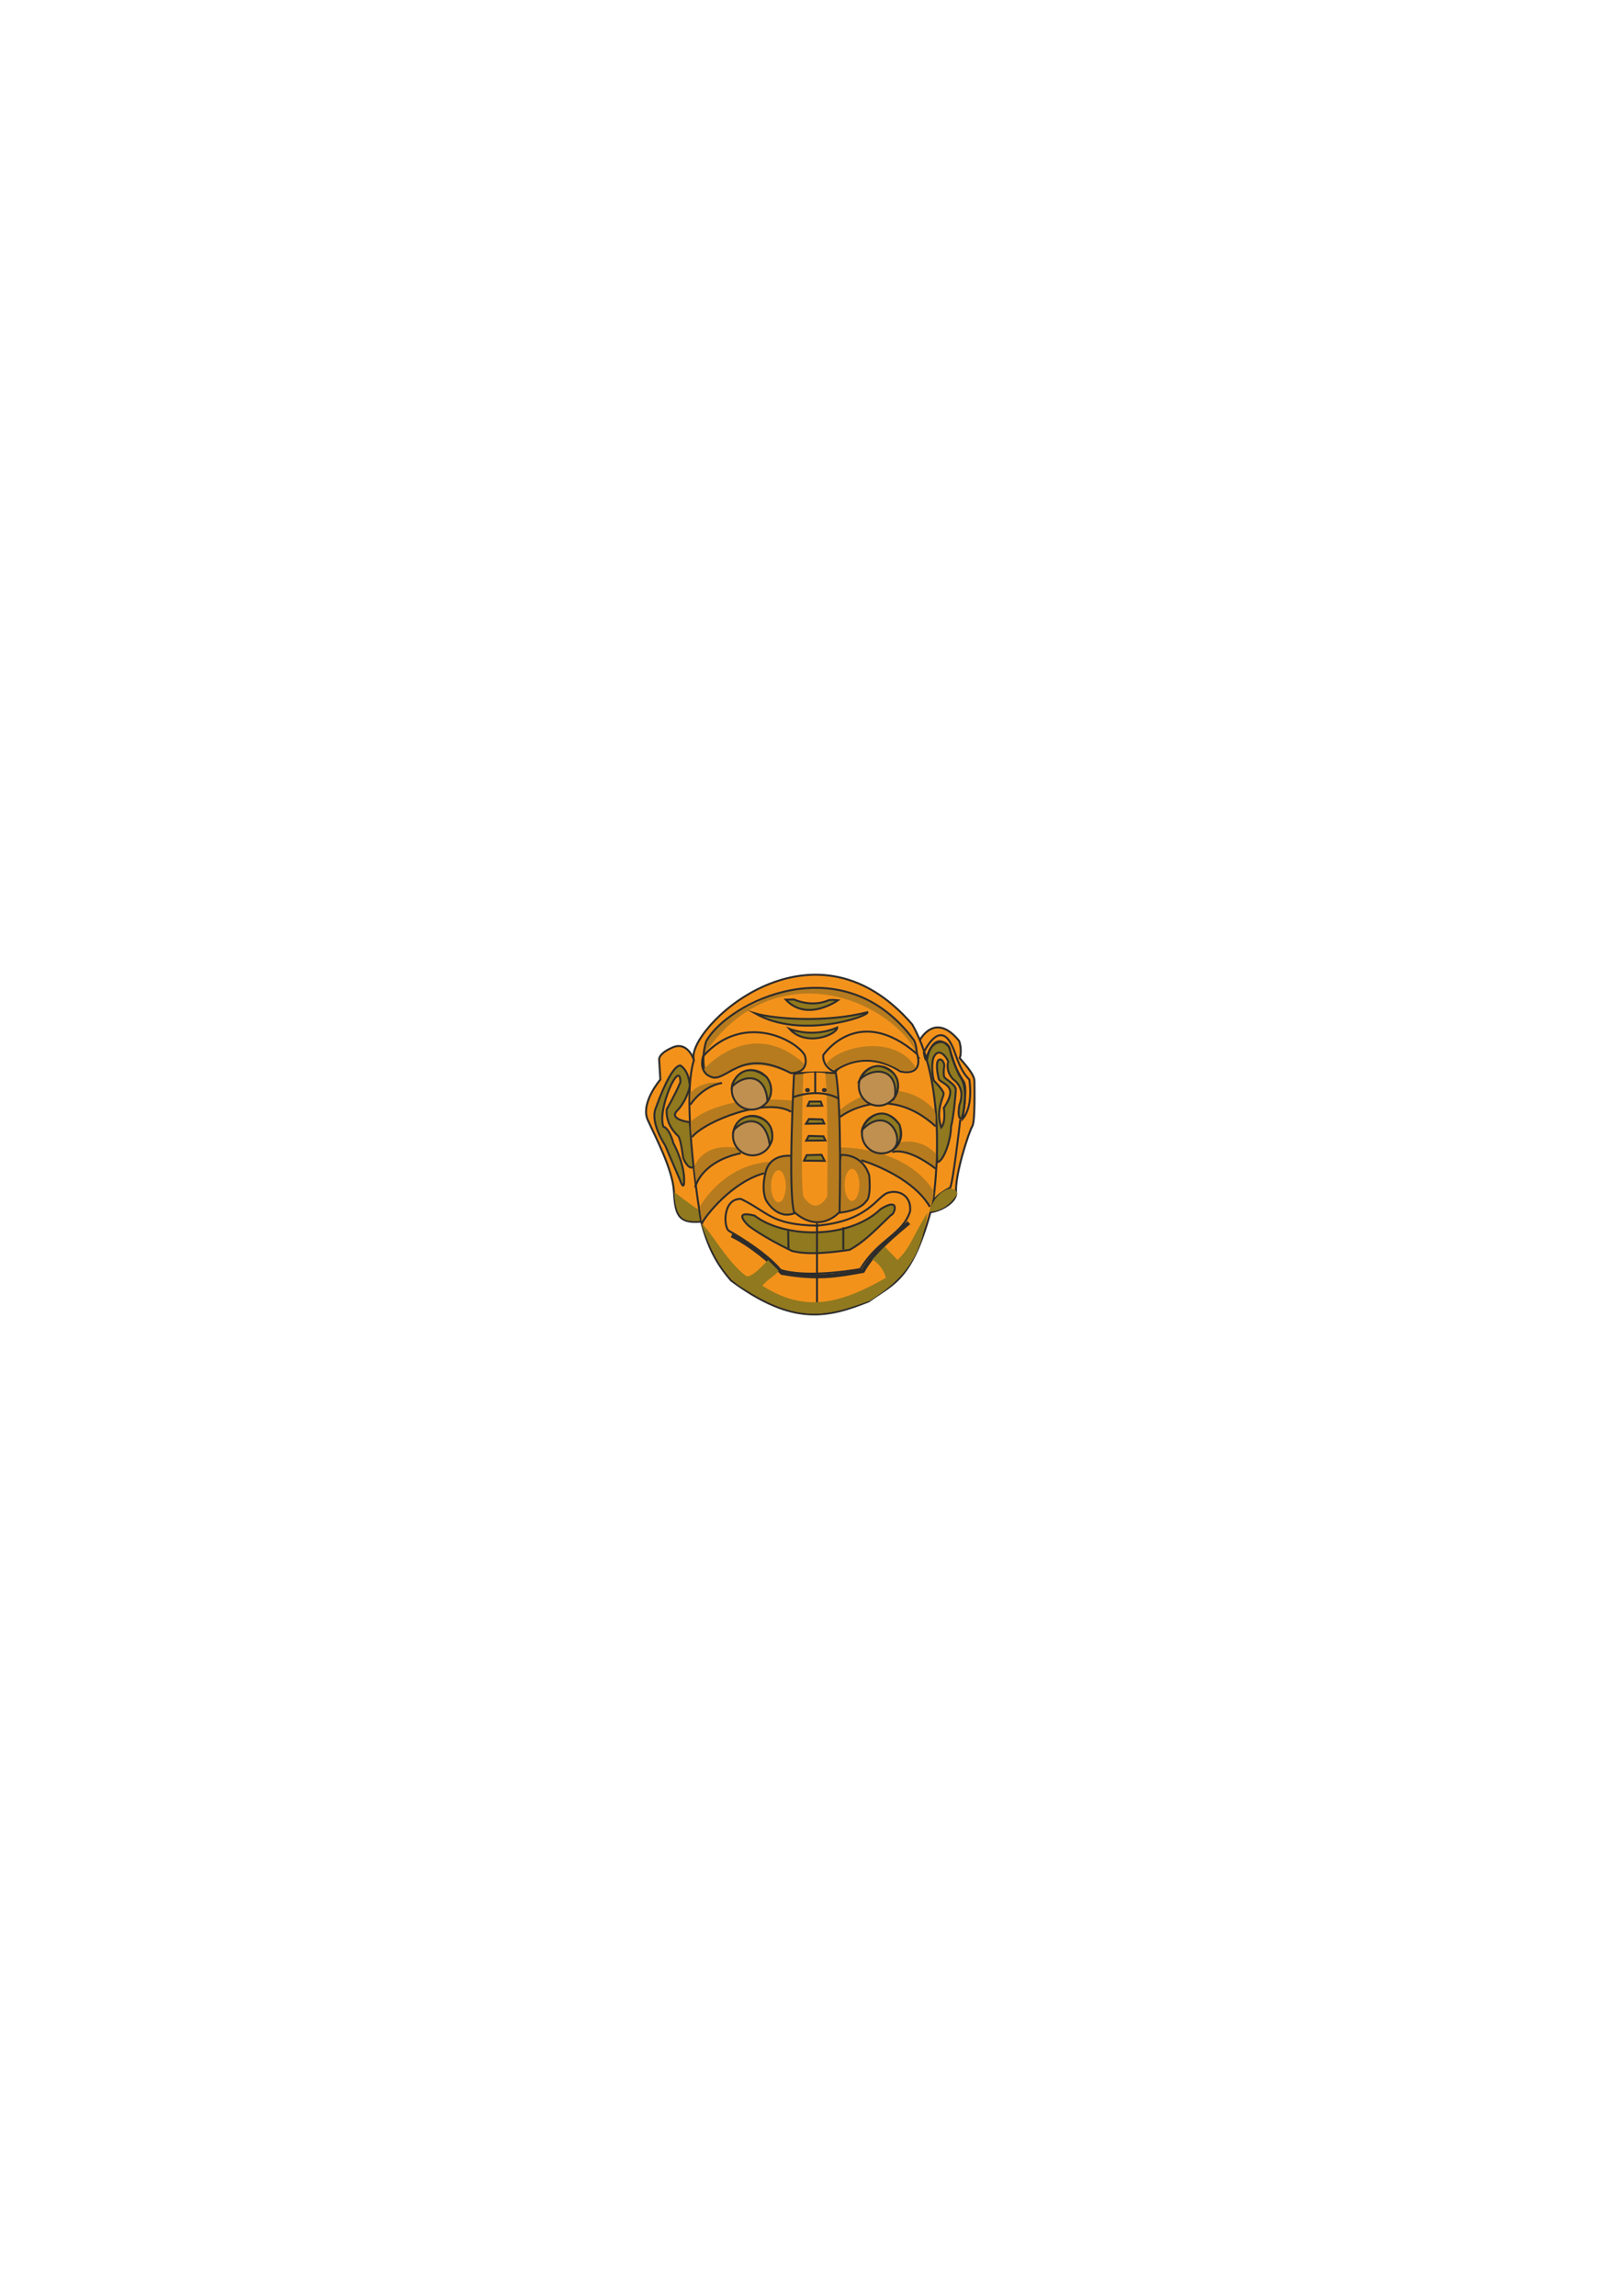 <?xml version="1.0" encoding="utf-8"?>
<!-- Created by UniConvertor 2.0rc4 (https://sk1project.net/) -->
<svg xmlns="http://www.w3.org/2000/svg" height="841.89pt" viewBox="0 0 595.276 841.89" width="595.276pt" version="1.1" xmlns:xlink="http://www.w3.org/1999/xlink" id="2446e95e-f613-11ea-99c5-dcc15c148e23">

<g>
	<g>
		<path style="stroke:#2d2c2b;stroke-width:0.72;stroke-miterlimit:10.433;fill:#f3921b;" d="M 337.382,381.417 C 337.382,381.417 342.854,370.761 351.782,381.705 352.43,383.361 352.646,386.529 351.998,387.969 353.366,389.769 357.398,393.801 357.398,396.465 357.398,399.129 357.686,411.369 356.606,413.025 355.526,414.681 349.982,431.097 350.702,437.865 350.342,441.105 344.87,444.345 340.406,444.633 345.014,419.865 337.382,381.417 337.382,381.417 L 337.382,381.417 Z" />
		<path style="stroke:#2d2c2b;stroke-width:0.72;stroke-miterlimit:10.433;fill:#f3921b;" d="M 254.51,388.689 C 254.51,388.689 252.278,381.705 246.734,384.081 241.19,386.457 241.766,388.689 241.766,388.689 L 242.198,395.889 C 242.198,395.889 234.782,404.529 237.59,410.721 240.398,416.913 246.662,428.721 247.166,436.785 247.67,444.849 248.318,448.737 256.886,448.017 255.878,414.681 254.51,388.689 254.51,388.689 L 254.51,388.689 Z" />
		<path style="stroke:#2d2c2b;stroke-width:0.72;stroke-miterlimit:10.433;fill:#90791e;" d="M 249.326,432.537 C 249.326,432.537 251.126,437.937 250.91,431.961 250.694,425.985 246.95,419.145 246.95,419.145 246.95,419.145 245.654,413.889 243.35,413.169 240.83,406.905 249.614,387.681 249.542,396.897 247.022,402.657 244.574,406.689 244.574,406.689 244.574,406.689 243.566,411.873 248.894,416.769 249.83,418.497 250.55,424.545 250.55,424.545 250.55,424.545 251.99,428.505 253.934,428.145 255.878,427.785 252.926,411.513 252.926,411.513 252.926,411.513 245.15,410.577 248.318,407.337 251.486,404.097 253.358,398.625 252.926,397.473 252.494,393.513 250.982,391.641 249.542,390.705 247.31,390.705 243.926,396.897 240.614,406.113 238.166,411.441 243.926,419.937 243.926,419.937 L 249.326,432.537 Z" />
		<path style="fill:#90791e;" d="M 247.31,437.145 C 247.31,437.145 254.654,442.833 255.662,443.193 256.67,443.553 256.886,446.793 256.886,447.729 253.07,447.585 247.814,449.529 247.31,437.145 L 247.31,437.145 Z" />
		<path style="stroke:#2d2c2b;stroke-width:0.72;stroke-miterlimit:10.433;fill:#90791e;" d="M 339.542,388.905 C 339.542,388.905 342.35,377.097 348.11,384.009 350.198,390.777 351.494,394.089 352.43,395.241 355.022,399.345 353.726,407.913 352.646,410.073 351.206,410.721 351.638,406.401 351.854,405.393 352.07,404.385 354.518,399.345 349.478,395.673 346.814,392.649 347.678,389.913 347.75,389.337 347.822,388.761 344.51,383.145 342.35,387.897 341.27,391.641 342.494,396.249 342.494,396.249 342.494,396.249 346.094,399.777 346.094,401.073 346.094,402.369 343.07,407.121 345.23,413.457 347.03,411.297 346.166,406.257 346.166,406.257 346.166,406.257 349.19,402.153 348.398,399.633 347.606,397.113 344.078,396.753 344.222,395.169 343.862,393.873 343.142,389.697 344.222,388.761 345.302,387.825 346.526,389.769 346.31,390.993 346.094,392.217 346.022,394.377 346.382,395.025 346.742,395.673 350.486,397.761 350.558,399.417 350.63,401.073 349.478,411.297 348.83,412.953 348.83,417.921 346.166,425.841 343.79,426.201 342.854,415.833 341.63,398.409 339.542,388.905 L 339.542,388.905 Z" />
		<path style="stroke:#2d2c2b;stroke-width:0.72;stroke-miterlimit:10.433;fill:#f3921b;" d="M 254.51,388.761 C 251.054,378.249 297.35,332.457 334.574,375.657 348.758,400.569 342.134,441.321 342.134,441.321 334.862,469.473 328.094,470.409 318.59,477.249 303.686,483.153 290.87,486.393 268.19,469.617 262.646,463.281 259.622,457.233 257.174,448.089 257.174,448.089 249.614,404.097 254.51,388.761 L 254.51,388.761 Z" />
		<path style="stroke:#2d2c2b;stroke-width:1.44;stroke-miterlimit:10.433;fill:none;" d="M 268.334,453.057 C 268.334,453.057 275.534,456.009 286.838,466.809 299.87,469.113 306.926,467.817 316.502,466.089 320.678,458.601 328.958,452.121 333.35,448.377" />
		<path style="fill:#b67b1e;" d="M 307.502,407.841 C 309.59,404.457 329.03,392.289 342.782,407.049 343.358,409.641 343.214,409.785 343.07,412.953 337.67,406.401 319.094,398.985 307.934,410.001 307.79,409.281 307.646,408.561 307.502,407.841 L 307.502,407.841 Z" />
		<path style="stroke:#2d2c2b;stroke-width:0.72;stroke-miterlimit:10.433;fill:none;" d="M 308.15,409.569 C 308.15,409.569 324.926,396.393 343.142,413.025" />
		<path style="fill:#b67b1e;" d="M 253.43,411.297 C 253.43,411.297 263.078,401.073 290.726,403.593 291.302,404.097 291.086,407.913 291.086,407.913 282.014,402.513 259.334,410.073 253.79,417.129 253.214,414.753 253.43,411.297 253.43,411.297 L 253.43,411.297 Z" />
		<path style="stroke:#2d2c2b;stroke-width:0.72;stroke-miterlimit:10.433;fill:none;" d="M 253.79,416.985 C 258.83,410.865 281.294,402.297 290.15,407.697" />
		<path style="fill:#b67b1e;" d="M 258.47,386.313 C 258.47,386.313 256.166,376.953 277.55,367.737 296.99,356.505 320.822,363.273 333.71,379.689 334.934,381.921 335.654,383.289 336.014,385.737 325.718,366.441 283.958,348.945 258.47,386.313 L 258.47,386.313 Z" />
		<path style="stroke:#2d2c2b;stroke-width:0.72;stroke-miterlimit:10.433;fill:none;" d="M 259.046,381.777 C 266.966,367.593 309.014,346.281 335.078,381.273 336.374,383.145 336.23,387.321 336.446,387.537 323.414,384.153 311.966,383.865 305.846,394.017 301.094,393.801 296.414,393.657 291.734,393.513 285.974,387.753 272.294,387.177 258.398,392.865 257.966,390.705 257.534,386.457 259.046,381.777 L 259.046,381.777 Z" />
		<path style="stroke:#2d2c2b;stroke-width:0.72;stroke-miterlimit:10.433;fill:#c09050;" d="M 275.606,392.433 C 279.638,392.433 282.806,395.745 282.806,399.705 282.806,403.665 279.638,406.905 275.606,406.905 271.646,406.905 268.406,403.665 268.406,399.705 268.406,395.745 271.646,392.433 275.606,392.433 L 275.606,392.433 Z" />
		<path style="fill:#b67b1e;" d="M 254.654,428.073 C 254.654,428.073 257.03,419.073 269.99,420.873 272.51,421.161 272.294,422.313 272.294,422.313 263.582,425.913 260.054,425.625 255.446,434.769 L 254.654,428.073 Z" />
		<path style="stroke:#2d2c2b;stroke-width:0.72;stroke-miterlimit:10.433;fill:#c09050;" d="M 276.038,409.209 C 280.07,409.209 283.238,412.521 283.238,416.481 283.238,420.441 280.07,423.681 276.038,423.681 272.078,423.681 268.838,420.441 268.838,416.481 268.838,412.521 272.078,409.209 276.038,409.209 L 276.038,409.209 Z" />
		<path style="fill:#b67b1e;" d="M 328.598,419.361 C 328.598,419.361 336.374,416.121 343.214,423.033 343.214,426.417 343.214,428.217 342.782,428.433 342.782,428.433 335.078,420.801 326.15,422.241 329.318,418.785 328.598,419.361 328.598,419.361 L 328.598,419.361 Z" />
		<path style="fill:#b67b1e;" d="M 308.222,420.801 C 308.222,420.801 331.694,420.081 342.422,436.713 342.422,441.177 340.766,442.401 341.342,443.121 337.31,434.193 322.478,425.697 308.366,424.041 L 308.222,420.801 Z" />
		<path style="stroke:#2d2c2b;stroke-width:0.72;stroke-miterlimit:10.433;fill:#c09050;" d="M 323.342,408.489 C 327.302,408.489 330.542,411.801 330.542,415.761 330.542,419.721 327.302,422.961 323.342,422.961 319.31,422.961 316.142,419.721 316.142,415.761 316.142,411.801 319.31,408.489 323.342,408.489 L 323.342,408.489 Z" />
		<path style="stroke:#2d2c2b;stroke-width:0.72;stroke-miterlimit:10.433;fill:#c09050;" d="M 322.19,390.993 C 326.15,390.993 329.39,394.305 329.39,398.265 329.39,402.225 326.15,405.465 322.19,405.465 318.158,405.465 314.99,402.225 314.99,398.265 314.99,394.305 318.158,390.993 322.19,390.993 L 322.19,390.993 Z" />
		<path style="stroke:#2d2c2b;stroke-width:0.72;stroke-miterlimit:10.433;fill:#90791e;" d="M 268.406,398.553 C 268.622,396.177 273.086,388.473 281.222,395.025 284.678,399.921 281.51,403.881 281.51,403.881 280.718,393.081 272.51,394.161 268.406,398.553 L 268.406,398.553 Z" />
		<path style="stroke:#2d2c2b;stroke-width:0.72;stroke-miterlimit:10.433;fill:#90791e;" d="M 269.126,414.393 C 271.07,407.265 280.43,408.201 282.734,413.601 284.174,418.137 282.302,419.721 282.302,419.721 280.79,409.137 273.446,409.713 269.126,414.393 L 269.126,414.393 Z" />
		<path style="stroke:#2d2c2b;stroke-width:0.72;stroke-miterlimit:10.433;fill:#90791e;" d="M 327.518,421.521 C 328.598,420.945 331.55,418.353 329.894,412.377 322.838,403.305 316.502,412.017 316.142,414.393 325.574,404.601 332.27,417.849 327.518,421.521 L 327.518,421.521 Z" />
		<path style="stroke:#2d2c2b;stroke-width:0.72;stroke-miterlimit:10.433;fill:#90791e;" d="M 315.35,395.889 C 315.35,395.889 319.526,386.745 327.518,393.369 331.19,397.257 328.238,402.225 328.238,402.225 329.534,391.641 320.39,391.065 315.35,395.889 L 315.35,395.889 Z" />
		<path style="stroke:#2d2c2b;stroke-width:0.72;stroke-miterlimit:10.433;fill:#90791e;" d="M 288.206,366.585 L 291.23,366.513 C 291.23,366.513 297.566,369.609 304.118,366.729 305.702,366.585 307.358,366.801 307.358,366.801 307.358,366.801 296.054,374.937 288.206,366.585 L 288.206,366.585 Z" />
		<path style="stroke:#2d2c2b;stroke-width:0.72;stroke-miterlimit:10.433;fill:#90791e;" d="M 276.974,371.625 C 283.67,373.569 302.246,375.225 318.158,371.193 318.806,372.633 293.75,381.273 276.974,371.625 L 276.974,371.625 Z" />
		<path style="stroke:#2d2c2b;stroke-width:0.72;stroke-miterlimit:10.433;fill:#90791e;" d="M 289.574,377.313 C 289.574,377.313 297.926,380.769 307.07,376.809 306.998,379.473 295.55,384.009 289.574,377.313 L 289.574,377.313 Z" />
		<path style="stroke:#2d2c2b;stroke-width:0.72;stroke-miterlimit:10.433;fill:none;" d="M 338.822,385.953 C 338.822,385.953 344.582,373.353 349.262,383.649 350.774,386.817 351.782,392.217 355.526,395.889 355.526,395.889 357.182,405.609 353.078,410.289 353.51,406.041 354.878,398.697 353.366,396.465 351.854,394.233 349.262,389.409 348.47,385.017 347.678,380.625 340.982,380.841 340.118,388.257 339.542,390.201 338.822,385.953 338.822,385.953 L 338.822,385.953 Z" />
		<path style="stroke:#2d2c2b;stroke-width:0.72;stroke-miterlimit:10.433;fill:none;" d="M 352.214,410.505 C 352.214,410.505 349.406,435.201 348.398,435.633 347.39,436.065 342.71,438.729 342.278,440.817" />
		<path style="fill:#90791e;" d="M 340.91,444.345 C 340.91,444.345 342.494,437.217 348.47,435.849 351.062,435.993 351.062,437.865 351.062,437.865 351.062,437.865 347.606,444.201 340.91,444.345 L 340.91,444.345 Z" />
		<path style="fill:#b67b1e;" d="M 253.214,400.857 C 253.214,400.857 256.67,396.033 265.094,397.113 255.014,399.921 253.142,405.393 253.142,405.393 L 253.214,400.857 Z" />
		<path style="fill:#b67b1e;" d="M 256.67,442.545 C 256.67,442.545 265.382,426.345 283.742,425.985 283.886,427.497 281.798,429.657 281.798,429.657 281.798,429.657 264.95,434.409 257.39,448.737 257.534,449.313 256.67,442.545 256.67,442.545 L 256.67,442.545 Z" />
		<path style="stroke:#2d2c2b;stroke-width:0.72;stroke-miterlimit:10.433;fill:#b67b1e;" d="M 308.366,423.537 C 308.366,423.537 316.214,422.745 318.806,431.025 319.238,435.633 318.95,439.737 317.582,440.601 317.582,440.601 315.782,443.841 307.934,444.705 306.062,436.137 308.366,423.537 308.366,423.537 L 308.366,423.537 Z" />
		<path style="stroke:#2d2c2b;stroke-width:0.72;stroke-miterlimit:10.433;fill:#b67b1e;" d="M 290.438,423.897 C 290.438,423.897 282.734,422.673 280.862,429.657 278.99,436.641 281.006,440.169 281.006,440.169 281.006,440.169 284.894,447.513 291.518,444.849 292.022,431.889 290.438,423.897 290.438,423.897 L 290.438,423.897 Z" />
		<path style="stroke:#2d2c2b;stroke-width:0.72;stroke-miterlimit:10.433;fill:#f3921b;" d="M 271.79,439.665 C 282.014,444.633 282.734,449.097 299.582,449.457 318.878,447.801 321.542,438.585 325.79,437.361 330.038,436.137 334.43,438.801 333.782,444.273 330.974,452.841 322.19,454.353 315.566,465.369 309.23,466.521 294.614,468.321 286.334,465.729 280.358,458.529 267.542,451.473 267.542,451.473 265.31,450.609 264.878,439.377 271.79,439.665 L 271.79,439.665 Z" />
		<path style="stroke:#2d2c2b;stroke-width:0.72;stroke-miterlimit:10.433;fill:#90791e;" d="M 276.758,445.785 C 287.486,454.065 311.318,454.641 323.054,443.337 330.614,438.657 327.95,445.569 326.798,445.569 319.598,452.553 316.718,455.433 311.678,458.313 306.278,459.105 296.918,460.401 290.51,458.745 279.71,453.561 274.526,449.457 274.526,449.457 274.526,449.457 268.118,443.553 276.758,445.785 L 276.758,445.785 Z" />
		<path style="stroke:#2d2c2b;stroke-width:0.72;stroke-miterlimit:10.433;fill:none;" d="M 289.07,451.329 L 289.214,457.809" />
		<path style="stroke:#2d2c2b;stroke-width:0.72;stroke-miterlimit:10.433;fill:none;" d="M 309.302,450.033 L 309.302,458.241" />
		<path style="stroke:#2d2c2b;stroke-width:0.72;stroke-miterlimit:10.433;fill:none;" d="M 299.654,448.521 L 299.654,481.641" />
		<path style="fill:#90791e;" d="M 257.174,448.521 C 261.062,451.905 266.462,462.489 273.518,467.817 275.606,469.329 281.51,461.985 281.726,462.129 L 285.614,466.017 C 284.39,467.745 280.862,469.689 279.638,471.489 294.614,481.065 307.286,478.689 324.926,468.609 323.702,463.785 319.958,461.913 319.958,461.913 321.47,460.185 322.91,458.745 324.494,457.089 325.502,458.385 328.094,460.689 329.174,462.057 334.214,457.233 334.862,452.913 340.262,444.633 338.174,455.577 336.446,466.161 318.95,477.033 302.246,483.009 292.382,485.457 270.422,470.985 264.95,466.521 260.846,459.249 257.174,448.521 L 257.174,448.521 Z" />
		<path style="fill:#f3921b;" d="M 285.542,429.153 C 287.054,429.153 288.206,431.745 288.206,434.985 288.206,438.225 287.054,440.889 285.542,440.889 284.03,440.889 282.806,438.225 282.806,434.985 282.806,431.745 284.03,429.153 285.542,429.153 L 285.542,429.153 Z" />
		<path style="fill:#f3921b;" d="M 312.47,428.649 C 313.982,428.649 315.206,431.241 315.206,434.481 315.206,437.721 313.982,440.385 312.47,440.385 310.958,440.385 309.806,437.721 309.806,434.481 309.806,431.241 310.958,428.649 312.47,428.649 L 312.47,428.649 Z" />
		<path style="stroke:#2d2c2b;stroke-width:0.72;stroke-miterlimit:10.433;fill:#b67b1e;" d="M 291.23,393.801 C 291.23,393.801 288.926,436.137 291.23,444.417 300.806,452.913 307.934,444.417 307.934,444.417 307.934,444.417 308.87,406.401 306.566,393.513 296.27,392.865 291.23,393.801 291.23,393.801 L 291.23,393.801 Z" />
		<path style="fill:#f3921b;" d="M 294.614,393.729 C 294.614,393.729 293.462,431.385 294.614,438.729 299.654,446.289 303.398,438.729 303.398,438.729 303.398,438.729 303.902,404.961 302.678,393.513 297.278,392.937 294.614,393.729 294.614,393.729 L 294.614,393.729 Z" />
		<path style="fill:#b67b1e;" d="M 258.11,392.145 C 258.11,392.145 275.246,372.273 294.902,390.057 296.27,393.153 290.294,393.801 290.294,393.801 283.598,391.353 275.678,387.177 263.582,395.385 263.582,395.385 257.678,395.385 258.11,392.145 L 258.11,392.145 Z" />
		<path style="stroke:#2d2c2b;stroke-width:0.72;stroke-miterlimit:10.433;fill:none;" d="M 257.894,387.321 C 257.894,387.321 255.662,393.801 261.782,395.169 267.398,395.529 272.726,384.369 290.078,393.513 297.638,393.297 295.118,386.889 295.118,386.889 291.806,381.273 272.582,371.049 257.894,387.321 L 257.894,387.321 Z" />
		<path style="stroke:#2d2c2b;stroke-width:0.72;stroke-miterlimit:10.433;fill:#f3921b;" d="M 301.958,386.889 C 301.958,386.889 301.31,390.849 305.846,392.937 318.446,384.009 330.11,392.865 330.11,392.865 330.11,392.865 338.678,395.313 336.446,386.601 314.774,367.737 301.958,386.889 301.958,386.889 L 301.958,386.889 Z" />
		<path style="fill:#b67b1e;" d="M 303.182,389.985 C 307.718,383.649 328.166,379.041 335.726,391.281 334.718,393.729 330.398,392.505 330.398,392.505 320.246,386.961 314.558,387.465 306.35,392.001 306.35,392.001 305.054,393.081 303.182,389.985 L 303.182,389.985 Z" />
		<path style="stroke:#2d2c2b;stroke-width:0.72;stroke-miterlimit:10.433;fill:none;" d="M 290.87,402.369 C 290.87,402.369 299.87,398.697 307.502,402.801" />
		<path style="stroke:#2d2c2b;stroke-width:0.72;stroke-miterlimit:10.433;fill:none;" d="M 299.006,392.865 L 299.006,400.569" />
		<path style="stroke:#2d2c2b;stroke-width:0.72;stroke-miterlimit:10.433;fill:#90791e;" d="M 296.918,403.953 L 301.022,403.953 301.598,405.465 296.198,405.537 296.918,403.953 Z" />
		<path style="stroke:#2d2c2b;stroke-width:0.72;stroke-miterlimit:10.433;fill:#90791e;" d="M 296.702,410.361 L 301.598,410.505 302.318,412.017 295.622,412.089 296.702,410.361 Z" />
		<path style="stroke:#2d2c2b;stroke-width:0.72;stroke-miterlimit:10.433;fill:#90791e;" d="M 296.63,416.553 L 302.03,416.697 302.75,418.209 295.694,418.281 296.63,416.553 Z" />
		<path style="stroke:#2d2c2b;stroke-width:0.72;stroke-miterlimit:10.433;fill:#90791e;" d="M 295.838,423.609 L 301.31,423.465 302.462,425.697 294.902,425.625 295.838,423.609 Z" />
		<path style="stroke:#2d2c2b;stroke-width:0.72;stroke-miterlimit:10.433;fill:#90791e;" d="M 296.198,399.345 C 296.486,399.345 296.702,399.561 296.702,399.777 296.702,399.993 296.486,400.137 296.198,400.137 295.91,400.137 295.622,399.993 295.622,399.777 295.622,399.561 295.91,399.345 296.198,399.345 L 296.198,399.345 Z" />
		<path style="stroke:#2d2c2b;stroke-width:0.72;stroke-miterlimit:10.433;fill:#90791e;" d="M 302.318,399.345 C 302.606,399.345 302.894,399.561 302.894,399.777 302.894,399.993 302.606,400.137 302.318,400.137 302.03,400.137 301.814,399.993 301.814,399.777 301.814,399.561 302.03,399.345 302.318,399.345 L 302.318,399.345 Z" />
		<path style="stroke:#2d2c2b;stroke-width:0.72;stroke-miterlimit:10.433;fill:none;" d="M 254.942,435.417 C 254.942,435.417 256.886,426.057 271.718,422.889" />
		<path style="stroke:#2d2c2b;stroke-width:0.72;stroke-miterlimit:10.433;fill:none;" d="M 253.214,405.105 C 253.214,405.105 257.318,398.481 264.806,397.113" />
		<path style="stroke:#2d2c2b;stroke-width:0.72;stroke-miterlimit:10.433;fill:none;" d="M 257.39,448.665 C 258.83,445.713 268.55,433.401 280.286,430.233" />
		<path style="stroke:#2d2c2b;stroke-width:0.72;stroke-miterlimit:10.433;fill:none;" d="M 315.926,425.481 C 315.926,425.481 334.214,430.809 341.054,442.545" />
		<path style="stroke:#2d2c2b;stroke-width:0.72;stroke-miterlimit:10.433;fill:none;" d="M 327.23,422.529 C 327.23,422.529 332.126,420.153 343.214,428.577" />
	</g>
</g>
</svg>